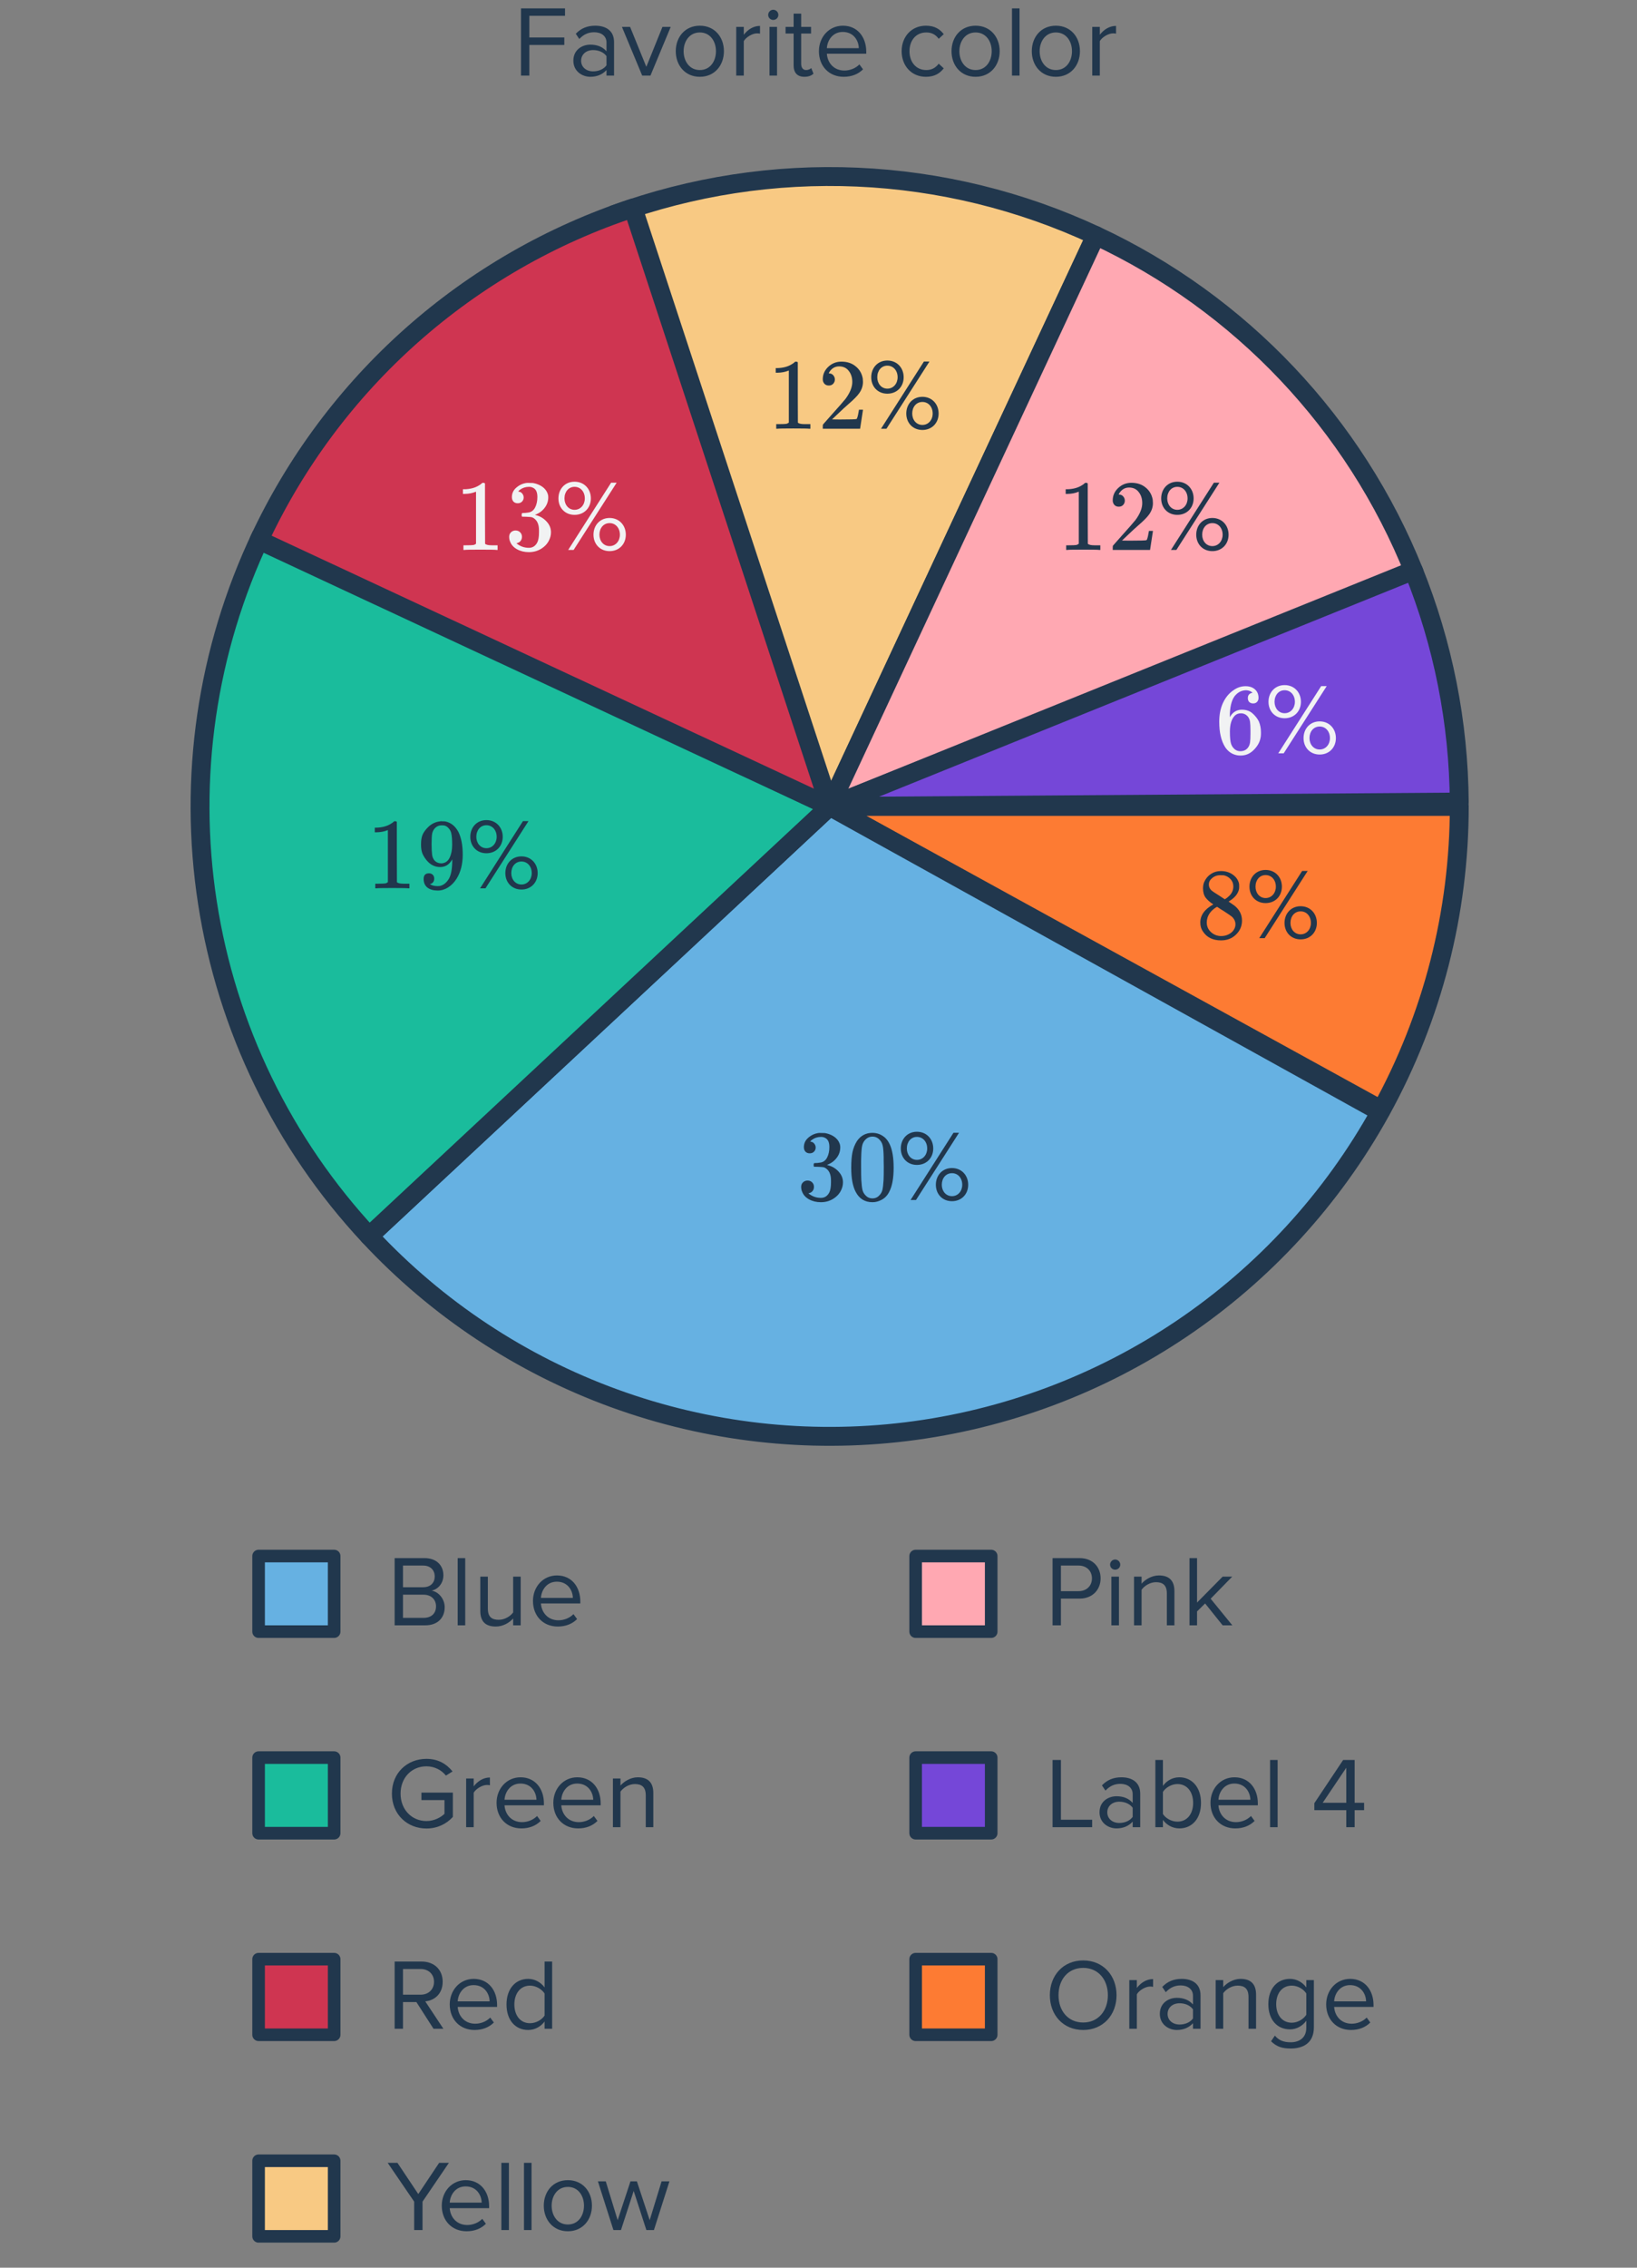 <svg width="260" height="360" viewBox="0 0 260 360" fill="none" xmlns="http://www.w3.org/2000/svg">
<rect x="0" y="0" width="260" height="360" fill="#808080" stroke="none"/>
<g clip-path="url(#clip0_5240_13)">
<path d="M84.076 12H82.748V1.328H89.74V2.512H84.076V5.952H89.628V7.136H84.076V12ZM97.529 12H96.329V11.12C95.689 11.824 94.809 12.192 93.769 12.192C92.457 12.192 91.065 11.312 91.065 9.632C91.065 7.904 92.457 7.088 93.769 7.088C94.825 7.088 95.705 7.424 96.329 8.144V6.752C96.329 5.712 95.497 5.12 94.377 5.12C93.449 5.12 92.697 5.456 92.009 6.192L91.449 5.36C92.281 4.496 93.273 4.08 94.537 4.08C96.169 4.08 97.529 4.816 97.529 6.688V12ZM94.201 11.328C95.049 11.328 95.865 11.008 96.329 10.368V8.912C95.865 8.272 95.049 7.952 94.201 7.952C93.081 7.952 92.297 8.656 92.297 9.648C92.297 10.624 93.081 11.328 94.201 11.328ZM103.31 12H101.998L98.782 4.272H100.078L102.654 10.608L105.214 4.272H106.526L103.31 12ZM111.154 12.192C108.802 12.192 107.33 10.368 107.33 8.128C107.33 5.888 108.802 4.08 111.154 4.08C113.506 4.08 114.978 5.888 114.978 8.128C114.978 10.368 113.506 12.192 111.154 12.192ZM111.154 11.12C112.802 11.12 113.714 9.712 113.714 8.128C113.714 6.56 112.802 5.152 111.154 5.152C109.506 5.152 108.578 6.56 108.578 8.128C108.578 9.712 109.506 11.12 111.154 11.12ZM118.134 12H116.934V4.272H118.134V5.52C118.758 4.704 119.654 4.112 120.71 4.112V5.344C120.566 5.312 120.422 5.296 120.23 5.296C119.494 5.296 118.486 5.904 118.134 6.528V12ZM122.808 3.168C122.376 3.168 122.008 2.816 122.008 2.368C122.008 1.92 122.376 1.552 122.808 1.552C123.256 1.552 123.624 1.92 123.624 2.368C123.624 2.816 123.256 3.168 122.808 3.168ZM123.416 12H122.216V4.272H123.416V12ZM127.761 12.192C126.625 12.192 126.049 11.536 126.049 10.384V5.328H124.769V4.272H126.049V2.16H127.249V4.272H128.817V5.328H127.249V10.128C127.249 10.704 127.505 11.12 128.033 11.12C128.369 11.12 128.689 10.976 128.849 10.8L129.201 11.696C128.897 11.984 128.465 12.192 127.761 12.192ZM134.001 12.192C131.713 12.192 130.065 10.544 130.065 8.128C130.065 5.888 131.664 4.08 133.873 4.08C136.209 4.08 137.585 5.904 137.585 8.224V8.528H131.329C131.424 9.984 132.449 11.2 134.113 11.2C134.993 11.2 135.889 10.848 136.497 10.224L137.073 11.008C136.305 11.776 135.265 12.192 134.001 12.192ZM136.401 7.648C136.385 6.496 135.617 5.072 133.857 5.072C132.209 5.072 131.393 6.464 131.329 7.648H136.401ZM147.061 12.192C144.757 12.192 143.205 10.432 143.205 8.128C143.205 5.84 144.757 4.08 147.061 4.08C148.469 4.08 149.301 4.656 149.893 5.424L149.093 6.16C148.581 5.456 147.925 5.152 147.125 5.152C145.477 5.152 144.453 6.416 144.453 8.128C144.453 9.84 145.477 11.12 147.125 11.12C147.925 11.12 148.581 10.8 149.093 10.112L149.893 10.848C149.301 11.616 148.469 12.192 147.061 12.192ZM154.951 12.192C152.599 12.192 151.127 10.368 151.127 8.128C151.127 5.888 152.599 4.08 154.951 4.08C157.303 4.08 158.775 5.888 158.775 8.128C158.775 10.368 157.303 12.192 154.951 12.192ZM154.951 11.12C156.599 11.12 157.511 9.712 157.511 8.128C157.511 6.56 156.599 5.152 154.951 5.152C153.303 5.152 152.375 6.56 152.375 8.128C152.375 9.712 153.303 11.12 154.951 11.12ZM161.931 12H160.731V1.328H161.931V12ZM167.701 12.192C165.349 12.192 163.877 10.368 163.877 8.128C163.877 5.888 165.349 4.08 167.701 4.08C170.053 4.08 171.525 5.888 171.525 8.128C171.525 10.368 170.053 12.192 167.701 12.192ZM167.701 11.12C169.349 11.12 170.261 9.712 170.261 8.128C170.261 6.56 169.349 5.152 167.701 5.152C166.053 5.152 165.125 6.56 165.125 8.128C165.125 9.712 166.053 11.12 167.701 11.12ZM174.681 12H173.481V4.272H174.681V5.52C175.305 4.704 176.201 4.112 177.257 4.112V5.344C177.113 5.312 176.969 5.296 176.777 5.296C176.041 5.296 175.033 5.904 174.681 6.528V12Z" fill="#21374D"/>
<path d="M67.733 290.277C64.693 290.277 62.245 288.053 62.245 284.741C62.245 281.429 64.693 279.221 67.733 279.221C69.621 279.221 70.933 280.053 71.877 281.221L70.821 281.877C70.149 281.013 69.013 280.405 67.733 280.405C65.397 280.405 63.621 282.197 63.621 284.741C63.621 287.269 65.397 289.093 67.733 289.093C69.013 289.093 70.069 288.469 70.597 287.941V285.765H66.933V284.581H71.925V288.437C70.933 289.541 69.477 290.277 67.733 290.277ZM75.235 290.069H74.035V282.341H75.235V283.589C75.859 282.773 76.755 282.181 77.811 282.181V283.413C77.667 283.381 77.523 283.365 77.331 283.365C76.595 283.365 75.587 283.973 75.235 284.597V290.069ZM82.805 290.261C80.516 290.261 78.868 288.613 78.868 286.197C78.868 283.957 80.469 282.149 82.677 282.149C85.013 282.149 86.388 283.973 86.388 286.293V286.597H80.132C80.228 288.053 81.252 289.269 82.916 289.269C83.796 289.269 84.692 288.917 85.3 288.293L85.876 289.077C85.109 289.845 84.069 290.261 82.805 290.261ZM85.204 285.717C85.189 284.565 84.421 283.141 82.66 283.141C81.013 283.141 80.197 284.533 80.132 285.717H85.204ZM91.82 290.261C89.532 290.261 87.884 288.613 87.884 286.197C87.884 283.957 89.484 282.149 91.692 282.149C94.028 282.149 95.404 283.973 95.404 286.293V286.597H89.148C89.244 288.053 90.268 289.269 91.932 289.269C92.812 289.269 93.708 288.917 94.316 288.293L94.892 289.077C94.124 289.845 93.084 290.261 91.82 290.261ZM94.22 285.717C94.204 284.565 93.436 283.141 91.676 283.141C90.028 283.141 89.212 284.533 89.148 285.717H94.22ZM103.764 290.069H102.564V285.013C102.564 283.653 101.876 283.221 100.836 283.221C99.892 283.221 98.996 283.797 98.548 284.421V290.069H97.348V282.341H98.548V283.461C99.092 282.821 100.148 282.149 101.3 282.149C102.916 282.149 103.764 282.965 103.764 284.645V290.069Z" fill="#21374D"/>
<rect x="41.072" y="279.023" width="12" height="12" fill="#1ABC9C" stroke="#21374D" stroke-width="2" stroke-linejoin="round"/>
<path d="M70.421 322.069H68.853L66.133 317.829H64.005V322.069H62.677V311.397H66.965C68.917 311.397 70.309 312.645 70.309 314.613C70.309 316.533 68.997 317.589 67.541 317.717L70.421 322.069ZM66.805 316.661C68.069 316.661 68.933 315.813 68.933 314.613C68.933 313.413 68.069 312.581 66.805 312.581H64.005V316.661H66.805ZM75.367 322.261C73.079 322.261 71.431 320.613 71.431 318.197C71.431 315.957 73.031 314.149 75.239 314.149C77.575 314.149 78.951 315.973 78.951 318.293V318.597H72.695C72.791 320.053 73.815 321.269 75.479 321.269C76.359 321.269 77.255 320.917 77.863 320.293L78.439 321.077C77.671 321.845 76.631 322.261 75.367 322.261ZM77.767 317.717C77.751 316.565 76.983 315.141 75.223 315.141C73.575 315.141 72.759 316.533 72.695 317.717H77.767ZM87.695 322.069H86.495V320.917C85.919 321.701 84.975 322.261 83.887 322.261C81.871 322.261 80.447 320.725 80.447 318.213C80.447 315.749 81.855 314.149 83.887 314.149C84.927 314.149 85.871 314.661 86.495 315.509V311.397H87.695V322.069ZM84.175 321.189C85.135 321.189 86.063 320.645 86.495 319.973V316.469C86.063 315.797 85.135 315.221 84.175 315.221C82.623 315.221 81.695 316.501 81.695 318.213C81.695 319.925 82.623 321.189 84.175 321.189Z" fill="#21374D"/>
<path d="M67.109 354.023H65.781V349.511L61.573 343.351H63.125L66.437 348.311L69.749 343.351H71.301L67.109 349.511V354.023ZM74.101 354.215C71.813 354.215 70.165 352.567 70.165 350.151C70.165 347.911 71.765 346.103 73.973 346.103C76.309 346.103 77.685 347.927 77.685 350.247V350.551H71.429C71.525 352.007 72.549 353.223 74.213 353.223C75.093 353.223 75.989 352.871 76.597 352.247L77.173 353.031C76.405 353.799 75.365 354.215 74.101 354.215ZM76.501 349.671C76.485 348.519 75.717 347.095 73.957 347.095C72.309 347.095 71.493 348.487 71.429 349.671H76.501ZM80.829 354.023H79.629V343.351H80.829V354.023ZM84.423 354.023H83.223V343.351H84.423V354.023ZM90.192 354.215C87.841 354.215 86.368 352.391 86.368 350.151C86.368 347.911 87.841 346.103 90.192 346.103C92.544 346.103 94.016 347.911 94.016 350.151C94.016 352.391 92.544 354.215 90.192 354.215ZM90.192 353.143C91.841 353.143 92.752 351.735 92.752 350.151C92.752 348.583 91.841 347.175 90.192 347.175C88.544 347.175 87.617 348.583 87.617 350.151C87.617 351.735 88.544 353.143 90.192 353.143ZM103.861 354.023H102.661L100.645 347.815L98.629 354.023H97.429L94.965 346.295H96.213L98.101 352.455L100.133 346.295H101.157L103.189 352.455L105.077 346.295H106.325L103.861 354.023Z" fill="#21374D"/>
<rect x="41.072" y="311.023" width="12" height="12" fill="#CF3551" stroke="#21374D" stroke-width="2" stroke-linejoin="round"/>
<rect x="41.072" y="343.023" width="12" height="12" fill="#F8C983" stroke="#21374D" stroke-width="2" stroke-linejoin="round"/>
<path d="M67.541 258.023H62.677V247.351H67.429C69.285 247.351 70.421 248.471 70.421 250.071C70.421 251.415 69.525 252.311 68.549 252.519C69.685 252.695 70.629 253.863 70.629 255.143C70.629 256.855 69.493 258.023 67.541 258.023ZM67.205 251.975C68.405 251.975 69.045 251.239 69.045 250.263C69.045 249.303 68.405 248.535 67.205 248.535H64.005V251.975H67.205ZM67.269 256.839C68.517 256.839 69.253 256.135 69.253 254.999C69.253 254.023 68.581 253.159 67.269 253.159H64.005V256.839H67.269ZM73.891 258.023H72.692V247.351H73.891V258.023ZM82.701 258.023H81.501V256.935C80.909 257.607 79.901 258.215 78.749 258.215C77.133 258.215 76.285 257.431 76.285 255.751V250.295H77.485V255.383C77.485 256.743 78.173 257.143 79.213 257.143C80.157 257.143 81.053 256.599 81.501 255.975V250.295H82.701V258.023ZM88.586 258.215C86.298 258.215 84.65 256.567 84.65 254.151C84.65 251.911 86.25 250.103 88.458 250.103C90.794 250.103 92.17 251.927 92.17 254.247V254.551H85.914C86.01 256.007 87.034 257.223 88.698 257.223C89.578 257.223 90.474 256.871 91.082 256.247L91.658 257.031C90.89 257.799 89.85 258.215 88.586 258.215ZM90.986 253.671C90.97 252.519 90.202 251.095 88.442 251.095C86.794 251.095 85.978 252.487 85.914 253.671H90.986Z" fill="#21374D"/>
<rect x="41.072" y="247.023" width="12" height="12" fill="#66B1E2" stroke="#21374D" stroke-width="2" stroke-linejoin="round"/>
<path d="M173.464 290.069H167.176V279.397H168.504V288.885H173.464V290.069ZM181.098 290.069H179.898V289.189C179.258 289.893 178.378 290.261 177.338 290.261C176.026 290.261 174.634 289.381 174.634 287.701C174.634 285.973 176.026 285.157 177.338 285.157C178.394 285.157 179.274 285.493 179.898 286.213V284.821C179.898 283.781 179.066 283.189 177.946 283.189C177.018 283.189 176.266 283.525 175.578 284.261L175.018 283.429C175.85 282.565 176.842 282.149 178.106 282.149C179.738 282.149 181.098 282.885 181.098 284.757V290.069ZM177.77 289.397C178.618 289.397 179.434 289.077 179.898 288.437V286.981C179.434 286.341 178.618 286.021 177.77 286.021C176.65 286.021 175.866 286.725 175.866 287.717C175.866 288.693 176.65 289.397 177.77 289.397ZM184.703 287.973C185.119 288.645 186.063 289.189 187.007 289.189C188.575 289.189 189.503 287.925 189.503 286.213C189.503 284.501 188.575 283.221 187.007 283.221C186.063 283.221 185.119 283.797 184.703 284.469V287.973ZM184.703 290.069H183.503V279.397H184.703V283.509C185.327 282.661 186.255 282.149 187.311 282.149C189.327 282.149 190.751 283.749 190.751 286.213C190.751 288.725 189.327 290.261 187.311 290.261C186.223 290.261 185.279 289.701 184.703 288.917V290.069ZM196.194 290.261C193.906 290.261 192.258 288.613 192.258 286.197C192.258 283.957 193.858 282.149 196.066 282.149C198.402 282.149 199.778 283.973 199.778 286.293V286.597H193.522C193.618 288.053 194.642 289.269 196.306 289.269C197.186 289.269 198.082 288.917 198.69 288.293L199.266 289.077C198.498 289.845 197.458 290.261 196.194 290.261ZM198.594 285.717C198.578 284.565 197.81 283.141 196.05 283.141C194.402 283.141 193.586 284.533 193.522 285.717H198.594ZM202.922 290.069H201.722V279.397H202.922V290.069ZM215.153 290.069H213.825V287.365H208.753V286.261L213.329 279.397H215.153V286.197H216.657V287.365H215.153V290.069ZM213.825 286.197V280.629L210.081 286.197H213.825Z" fill="#21374D"/>
<rect x="145.429" y="311.023" width="12" height="12" fill="#FD7B33" stroke="#21374D" stroke-width="2" stroke-linejoin="round"/>
<path d="M172.04 322.261C168.872 322.261 166.744 319.893 166.744 316.741C166.744 313.589 168.872 311.221 172.04 311.221C175.192 311.221 177.336 313.589 177.336 316.741C177.336 319.893 175.192 322.261 172.04 322.261ZM172.04 321.077C174.424 321.077 175.96 319.221 175.96 316.741C175.96 314.245 174.424 312.405 172.04 312.405C169.64 312.405 168.12 314.245 168.12 316.741C168.12 319.221 169.64 321.077 172.04 321.077ZM180.563 322.069H179.363V314.341H180.563V315.589C181.187 314.773 182.083 314.181 183.139 314.181V315.413C182.995 315.381 182.851 315.365 182.659 315.365C181.923 315.365 180.915 315.973 180.563 316.597V322.069ZM190.676 322.069H189.476V321.189C188.836 321.893 187.956 322.261 186.916 322.261C185.604 322.261 184.212 321.381 184.212 319.701C184.212 317.973 185.604 317.157 186.916 317.157C187.972 317.157 188.852 317.493 189.476 318.213V316.821C189.476 315.781 188.644 315.189 187.524 315.189C186.596 315.189 185.844 315.525 185.156 316.261L184.596 315.429C185.428 314.565 186.42 314.149 187.684 314.149C189.316 314.149 190.676 314.885 190.676 316.757V322.069ZM187.348 321.397C188.196 321.397 189.012 321.077 189.476 320.437V318.981C189.012 318.341 188.196 318.021 187.348 318.021C186.228 318.021 185.444 318.725 185.444 319.717C185.444 320.693 186.228 321.397 187.348 321.397ZM199.497 322.069H198.297V317.013C198.297 315.653 197.609 315.221 196.569 315.221C195.625 315.221 194.729 315.797 194.281 316.421V322.069H193.081V314.341H194.281V315.461C194.825 314.821 195.881 314.149 197.033 314.149C198.649 314.149 199.497 314.965 199.497 316.645V322.069ZM204.998 325.205C203.686 325.205 202.79 324.949 201.878 324.053L202.486 323.157C203.126 323.925 203.894 324.213 204.998 324.213C206.278 324.213 207.478 323.589 207.478 321.893V320.789C206.918 321.573 205.974 322.165 204.886 322.165C202.87 322.165 201.446 320.661 201.446 318.165C201.446 315.685 202.854 314.149 204.886 314.149C205.926 314.149 206.854 314.661 207.478 315.509V314.341H208.678V321.845C208.678 324.405 206.886 325.205 204.998 325.205ZM205.174 321.109C206.134 321.109 207.062 320.517 207.478 319.845V316.469C207.062 315.797 206.134 315.221 205.174 315.221C203.622 315.221 202.694 316.453 202.694 318.165C202.694 319.861 203.622 321.109 205.174 321.109ZM214.569 322.261C212.281 322.261 210.633 320.613 210.633 318.197C210.633 315.957 212.233 314.149 214.441 314.149C216.777 314.149 218.153 315.973 218.153 318.293V318.597H211.897C211.993 320.053 213.017 321.269 214.681 321.269C215.561 321.269 216.457 320.917 217.065 320.293L217.641 321.077C216.873 321.845 215.833 322.261 214.569 322.261ZM216.969 317.717C216.953 316.565 216.185 315.141 214.425 315.141C212.777 315.141 211.961 316.533 211.897 317.717H216.969Z" fill="#21374D"/>
<rect x="145.429" y="279.023" width="12" height="12" fill="#7547D8" stroke="#21374D" stroke-width="2" stroke-linejoin="round"/>
<path d="M168.504 258.023H167.176V247.351H171.464C173.608 247.351 174.808 248.823 174.808 250.567C174.808 252.311 173.576 253.783 171.464 253.783H168.504V258.023ZM171.304 252.599C172.568 252.599 173.432 251.767 173.432 250.567C173.432 249.367 172.568 248.535 171.304 248.535H168.504V252.599H171.304ZM177.111 249.191C176.679 249.191 176.311 248.839 176.311 248.391C176.311 247.943 176.679 247.575 177.111 247.575C177.559 247.575 177.927 247.943 177.927 248.391C177.927 248.839 177.559 249.191 177.111 249.191ZM177.719 258.023H176.519V250.295H177.719V258.023ZM186.529 258.023H185.329V252.967C185.329 251.607 184.641 251.175 183.601 251.175C182.657 251.175 181.761 251.751 181.313 252.375V258.023H180.113V250.295H181.313V251.415C181.857 250.775 182.913 250.103 184.065 250.103C185.681 250.103 186.529 250.919 186.529 252.599V258.023ZM195.725 258.023H194.189L191.405 254.551L190.125 255.815V258.023H188.925V247.351H190.125V254.407L194.189 250.295H195.709L192.285 253.799L195.725 258.023Z" fill="#21374D"/>
<rect x="145.429" y="247.023" width="12" height="12" fill="#FFA8B2" stroke="#21374D" stroke-width="2" stroke-linejoin="round"/>
<path d="M138.934 189.523C138.753 189.491 137.905 189.475 136.39 189.475C134.897 189.475 134.059 189.491 133.878 189.523H133.686V188.787H134.102C134.721 188.787 135.121 188.771 135.302 188.739C135.387 188.728 135.515 188.664 135.686 188.547V180.275C135.665 180.275 135.622 180.291 135.558 180.323C135.067 180.515 134.518 180.616 133.91 180.627H133.606V179.891H133.91C134.806 179.859 135.553 179.656 136.15 179.283C136.342 179.176 136.507 179.054 136.646 178.915C136.667 178.883 136.731 178.867 136.838 178.867C136.945 178.867 137.035 178.899 137.11 178.963V183.747L137.126 188.547C137.286 188.707 137.633 188.787 138.166 188.787H138.694H139.11V189.523H138.934ZM143.03 184.163C142.507 183.822 142.102 183.464 141.814 183.091C141.537 182.718 141.398 182.227 141.398 181.619C141.398 181.16 141.483 180.776 141.654 180.467C141.889 179.987 142.23 179.603 142.678 179.315C143.137 179.016 143.659 178.867 144.246 178.867C144.971 178.867 145.601 179.059 146.134 179.443C146.667 179.816 146.998 180.302 147.126 180.899C147.137 180.963 147.142 181.091 147.142 181.283C147.142 181.518 147.131 181.678 147.11 181.763C146.95 182.467 146.465 183.075 145.654 183.587L145.462 183.715C146.059 184.12 146.369 184.334 146.39 184.355C147.19 184.995 147.59 185.79 147.59 186.739C147.59 187.603 147.27 188.344 146.63 188.963C146.001 189.571 145.211 189.875 144.262 189.875C142.95 189.875 141.985 189.395 141.366 188.435C141.099 188.051 140.966 187.587 140.966 187.043C140.966 185.88 141.654 184.92 143.03 184.163ZM146.214 181.315C146.214 180.856 146.065 180.467 145.766 180.147C145.467 179.827 145.105 179.624 144.678 179.539C144.603 179.528 144.427 179.523 144.15 179.523C143.585 179.523 143.11 179.715 142.726 180.099C142.459 180.344 142.326 180.638 142.326 180.979C142.326 181.438 142.518 181.8 142.902 182.067C142.955 182.12 143.297 182.344 143.926 182.739L144.854 183.347C144.865 183.336 144.934 183.294 145.062 183.219C145.19 183.134 145.286 183.059 145.35 182.995C145.926 182.536 146.214 181.976 146.214 181.315ZM141.99 187.011C141.99 187.64 142.219 188.163 142.678 188.579C143.137 188.984 143.67 189.187 144.278 189.187C144.715 189.187 145.11 189.096 145.462 188.915C145.825 188.734 146.097 188.499 146.278 188.211C146.459 187.934 146.55 187.64 146.55 187.331C146.55 186.872 146.363 186.467 145.99 186.115C145.905 186.03 145.462 185.726 144.662 185.203C144.513 185.107 144.347 185.006 144.166 184.899C143.995 184.782 143.862 184.691 143.766 184.627L143.638 184.547L143.446 184.643C142.774 185.08 142.331 185.614 142.118 186.243C142.033 186.52 141.99 186.776 141.99 187.011ZM151.334 183.955C149.814 183.955 148.774 182.835 148.774 181.347C148.774 179.843 149.814 178.691 151.334 178.691C152.87 178.691 153.926 179.843 153.926 181.347C153.926 182.835 152.87 183.955 151.334 183.955ZM151.19 189.523H150.326L157.142 178.851H158.022L151.19 189.523ZM156.902 189.715C155.382 189.715 154.342 188.595 154.342 187.107C154.342 185.603 155.382 184.451 156.902 184.451C158.422 184.451 159.478 185.603 159.478 187.107C159.478 188.595 158.422 189.715 156.902 189.715ZM151.334 183.155C152.294 183.155 152.966 182.355 152.966 181.347C152.966 180.291 152.294 179.507 151.334 179.507C150.39 179.507 149.734 180.291 149.734 181.347C149.734 182.355 150.39 183.155 151.334 183.155ZM156.902 188.915C157.862 188.915 158.534 188.115 158.534 187.107C158.534 186.051 157.862 185.267 156.902 185.267C155.942 185.267 155.286 186.051 155.286 187.107C155.286 188.115 155.942 188.915 156.902 188.915Z" fill="#F1F2F3"/>
<path d="M174.034 37.392C162.132 31.843 149.253 28.691 136.134 28.118C123.014 27.546 109.91 29.562 97.57 34.054L131.772 128.023L174.034 37.392Z" fill="#F8C983" stroke="#21374D" stroke-width="3" stroke-linejoin="round"/>
<path d="M174.034 37.392C197.085 48.142 215.175 67.271 224.62 90.886L131.772 128.023L174.034 37.392Z" fill="#FFA8B2" stroke="#21374D" stroke-width="3" stroke-linejoin="round"/>
<path d="M224.49 90.562C229.212 102.248 231.681 114.722 231.769 127.325L131.772 128.023L224.49 90.562Z" fill="#7547D8" stroke="#21374D" stroke-width="3" stroke-linejoin="round"/>
<path d="M231.772 128.023C231.772 144.867 227.517 161.438 219.403 176.199L131.772 128.023H231.772Z" fill="#FD7B33" stroke="#21374D" stroke-width="3" stroke-linejoin="round"/>
<path d="M219.234 176.504C211.583 190.307 200.774 202.102 187.691 210.927C174.608 219.752 159.622 225.355 143.959 227.278C128.295 229.201 112.399 227.39 97.57 221.992C82.74 216.595 69.399 207.765 58.636 196.223L131.772 128.023L219.234 176.504Z" fill="#66B1E2" stroke="#21374D" stroke-width="3" stroke-linejoin="round"/>
<path d="M58.636 196.223C44.965 181.562 36.016 163.131 32.949 143.322C29.882 123.512 32.84 103.238 41.438 85.129L131.772 128.023L58.636 196.223Z" fill="#1ABC9C" stroke="#21374D" stroke-width="3" stroke-linejoin="round"/>
<path d="M41.141 85.761C46.914 73.38 55.163 62.313 65.379 53.243C75.595 44.173 87.561 37.293 100.538 33.026L131.772 128.023L41.141 85.761Z" fill="#CF3551" stroke="#21374D" stroke-width="3" stroke-linejoin="round"/>
<path d="M128.534 68.067C128.353 68.034 127.505 68.019 125.99 68.019C124.497 68.019 123.66 68.034 123.478 68.067H123.286V67.331H123.702C124.321 67.331 124.721 67.314 124.902 67.282C124.988 67.272 125.116 67.208 125.286 67.091V58.819C125.265 58.819 125.222 58.834 125.158 58.867C124.668 59.059 124.118 59.16 123.51 59.17H123.206V58.434H123.51C124.406 58.403 125.153 58.2 125.75 57.827C125.942 57.72 126.108 57.597 126.246 57.459C126.268 57.426 126.332 57.41 126.438 57.41C126.545 57.41 126.636 57.443 126.71 57.507V62.291L126.726 67.091C126.886 67.251 127.233 67.331 127.766 67.331H128.294H128.71V68.067H128.534ZM131.638 61.203C131.34 61.203 131.105 61.106 130.934 60.914C130.764 60.722 130.678 60.488 130.678 60.211C130.678 59.443 130.966 58.786 131.542 58.242C132.129 57.688 132.828 57.41 133.638 57.41C134.556 57.41 135.313 57.661 135.91 58.163C136.518 58.653 136.892 59.298 137.03 60.099C137.052 60.291 137.062 60.467 137.062 60.627C137.062 61.245 136.876 61.827 136.502 62.37C136.204 62.819 135.601 63.432 134.694 64.21C134.31 64.541 133.777 65.032 133.094 65.683L132.15 66.579L133.366 66.594C135.041 66.594 135.932 66.568 136.038 66.514C136.081 66.504 136.134 66.392 136.198 66.178C136.241 66.061 136.316 65.698 136.422 65.091V65.043H137.062V65.091L136.614 68.019V68.067H130.678V67.763C130.678 67.549 130.689 67.427 130.71 67.394C130.721 67.384 131.169 66.877 132.054 65.874C133.217 64.584 133.964 63.73 134.294 63.315C135.009 62.344 135.366 61.453 135.366 60.642C135.366 59.938 135.18 59.352 134.806 58.883C134.444 58.403 133.932 58.163 133.27 58.163C132.652 58.163 132.15 58.44 131.766 58.995C131.745 59.037 131.713 59.096 131.67 59.17C131.638 59.224 131.622 59.256 131.622 59.267C131.622 59.277 131.649 59.282 131.702 59.282C131.969 59.282 132.182 59.379 132.342 59.571C132.513 59.763 132.598 59.986 132.598 60.242C132.598 60.509 132.508 60.739 132.326 60.931C132.156 61.112 131.926 61.203 131.638 61.203ZM140.934 62.498C139.414 62.498 138.374 61.379 138.374 59.891C138.374 58.386 139.414 57.234 140.934 57.234C142.47 57.234 143.526 58.386 143.526 59.891C143.526 61.379 142.47 62.498 140.934 62.498ZM140.79 68.067H139.926L146.742 57.395H147.622L140.79 68.067ZM146.502 68.258C144.982 68.258 143.942 67.138 143.942 65.65C143.942 64.147 144.982 62.995 146.502 62.995C148.022 62.995 149.078 64.147 149.078 65.65C149.078 67.138 148.022 68.258 146.502 68.258ZM140.934 61.699C141.894 61.699 142.566 60.898 142.566 59.891C142.566 58.834 141.894 58.05 140.934 58.05C139.99 58.05 139.334 58.834 139.334 59.891C139.334 60.898 139.99 61.699 140.934 61.699ZM146.502 67.459C147.462 67.459 148.134 66.659 148.134 65.65C148.134 64.594 147.462 63.81 146.502 63.81C145.542 63.81 144.886 64.594 144.886 65.65C144.886 66.659 145.542 67.459 146.502 67.459Z" fill="#21374D"/>
<path d="M174.587 87.302C174.406 87.27 173.558 87.254 172.043 87.254C170.55 87.254 169.713 87.27 169.531 87.302H169.339V86.566H169.755C170.374 86.566 170.774 86.55 170.955 86.518C171.041 86.507 171.169 86.443 171.339 86.326V78.054C171.318 78.054 171.275 78.07 171.211 78.102C170.721 78.294 170.171 78.395 169.563 78.406H169.259V77.67H169.563C170.459 77.638 171.206 77.435 171.803 77.062C171.995 76.955 172.161 76.832 172.299 76.694C172.321 76.662 172.385 76.646 172.491 76.646C172.598 76.646 172.689 76.678 172.763 76.742V81.526L172.779 86.326C172.939 86.486 173.286 86.566 173.819 86.566H174.347H174.763V87.302H174.587ZM177.691 80.438C177.393 80.438 177.158 80.342 176.987 80.15C176.817 79.958 176.731 79.723 176.731 79.446C176.731 78.678 177.019 78.022 177.595 77.478C178.182 76.923 178.881 76.646 179.691 76.646C180.609 76.646 181.366 76.896 181.963 77.398C182.571 77.888 182.945 78.534 183.083 79.334C183.105 79.526 183.115 79.702 183.115 79.862C183.115 80.48 182.929 81.062 182.555 81.606C182.257 82.054 181.654 82.667 180.747 83.446C180.363 83.776 179.83 84.267 179.147 84.918L178.203 85.814L179.419 85.83C181.094 85.83 181.985 85.803 182.091 85.75C182.134 85.739 182.187 85.627 182.251 85.414C182.294 85.296 182.369 84.934 182.475 84.326V84.278H183.115V84.326L182.667 87.254V87.302H176.731V86.998C176.731 86.784 176.742 86.662 176.763 86.63C176.774 86.619 177.222 86.112 178.107 85.11C179.27 83.819 180.017 82.966 180.347 82.55C181.062 81.579 181.419 80.688 181.419 79.878C181.419 79.174 181.233 78.587 180.859 78.118C180.497 77.638 179.985 77.398 179.323 77.398C178.705 77.398 178.203 77.675 177.819 78.23C177.798 78.272 177.766 78.331 177.723 78.406C177.691 78.459 177.675 78.491 177.675 78.502C177.675 78.512 177.702 78.518 177.755 78.518C178.022 78.518 178.235 78.614 178.395 78.806C178.566 78.998 178.651 79.222 178.651 79.478C178.651 79.744 178.561 79.974 178.379 80.166C178.209 80.347 177.979 80.438 177.691 80.438ZM186.987 81.734C185.467 81.734 184.427 80.614 184.427 79.126C184.427 77.622 185.467 76.47 186.987 76.47C188.523 76.47 189.579 77.622 189.579 79.126C189.579 80.614 188.523 81.734 186.987 81.734ZM186.843 87.302H185.979L192.795 76.63H193.675L186.843 87.302ZM192.555 87.494C191.035 87.494 189.995 86.374 189.995 84.886C189.995 83.382 191.035 82.23 192.555 82.23C194.075 82.23 195.131 83.382 195.131 84.886C195.131 86.374 194.075 87.494 192.555 87.494ZM186.987 80.934C187.947 80.934 188.619 80.134 188.619 79.126C188.619 78.07 187.947 77.286 186.987 77.286C186.043 77.286 185.387 78.07 185.387 79.126C185.387 80.134 186.043 80.934 186.987 80.934ZM192.555 86.694C193.515 86.694 194.187 85.894 194.187 84.886C194.187 83.83 193.515 83.046 192.555 83.046C191.595 83.046 190.939 83.83 190.939 84.886C190.939 85.894 191.595 86.694 192.555 86.694Z" fill="#21374D"/>
<path d="M198.943 109.976C198.709 109.742 198.378 109.608 197.951 109.576C197.205 109.576 196.581 109.896 196.079 110.536C195.578 111.23 195.327 112.307 195.327 113.768L195.343 113.832L195.471 113.624C195.909 112.984 196.501 112.664 197.247 112.664C197.738 112.664 198.17 112.766 198.543 112.968C198.799 113.118 199.055 113.336 199.311 113.624C199.567 113.902 199.775 114.2 199.935 114.52C200.159 115.043 200.271 115.614 200.271 116.232V116.52C200.271 116.766 200.245 116.995 200.191 117.208C200.063 117.838 199.733 118.43 199.199 118.984C198.741 119.464 198.229 119.763 197.663 119.88C197.493 119.923 197.279 119.944 197.023 119.944C196.821 119.944 196.639 119.928 196.479 119.896C195.69 119.747 195.061 119.32 194.591 118.616C193.962 117.624 193.647 116.28 193.647 114.584C193.647 113.432 193.85 112.424 194.255 111.56C194.661 110.696 195.226 110.024 195.951 109.544C196.527 109.139 197.151 108.936 197.823 108.936C198.442 108.936 198.938 109.102 199.311 109.432C199.695 109.763 199.887 110.216 199.887 110.792C199.887 111.059 199.807 111.272 199.647 111.432C199.498 111.592 199.295 111.672 199.039 111.672C198.783 111.672 198.575 111.598 198.415 111.448C198.266 111.299 198.191 111.091 198.191 110.824C198.191 110.344 198.442 110.062 198.943 109.976ZM198.239 113.816C197.941 113.432 197.557 113.24 197.087 113.24C196.693 113.24 196.373 113.363 196.127 113.608C195.605 114.131 195.343 114.974 195.343 116.136C195.343 117.086 195.407 117.742 195.535 118.104C195.642 118.424 195.823 118.696 196.079 118.92C196.335 119.144 196.639 119.256 196.991 119.256C197.535 119.256 197.951 119.054 198.239 118.648C198.399 118.424 198.501 118.158 198.543 117.848C198.586 117.539 198.607 117.091 198.607 116.504V116.248V115.992C198.607 115.384 198.586 114.926 198.543 114.616C198.501 114.307 198.399 114.04 198.239 113.816ZM204.031 114.024C202.511 114.024 201.471 112.904 201.471 111.416C201.471 109.912 202.511 108.76 204.031 108.76C205.567 108.76 206.623 109.912 206.623 111.416C206.623 112.904 205.567 114.024 204.031 114.024ZM203.887 119.592H203.023L209.839 108.92H210.719L203.887 119.592ZM209.599 119.784C208.079 119.784 207.039 118.664 207.039 117.176C207.039 115.672 208.079 114.52 209.599 114.52C211.119 114.52 212.175 115.672 212.175 117.176C212.175 118.664 211.119 119.784 209.599 119.784ZM204.031 113.224C204.991 113.224 205.663 112.424 205.663 111.416C205.663 110.36 204.991 109.576 204.031 109.576C203.087 109.576 202.431 110.36 202.431 111.416C202.431 112.424 203.087 113.224 204.031 113.224ZM209.599 118.984C210.559 118.984 211.231 118.184 211.231 117.176C211.231 116.12 210.559 115.336 209.599 115.336C208.639 115.336 207.983 116.12 207.983 117.176C207.983 118.184 208.639 118.984 209.599 118.984Z" fill="#F1F2F3"/>
<path d="M192.704 143.576C192.181 143.234 191.776 142.877 191.488 142.504C191.211 142.13 191.072 141.64 191.072 141.032C191.072 140.573 191.157 140.189 191.328 139.88C191.563 139.4 191.904 139.016 192.352 138.728C192.811 138.429 193.333 138.28 193.92 138.28C194.645 138.28 195.275 138.472 195.808 138.856C196.341 139.229 196.672 139.714 196.8 140.312C196.811 140.376 196.816 140.504 196.816 140.696C196.816 140.93 196.805 141.09 196.784 141.176C196.624 141.88 196.139 142.488 195.328 143L195.136 143.128C195.733 143.533 196.043 143.746 196.064 143.768C196.864 144.408 197.264 145.202 197.264 146.152C197.264 147.016 196.944 147.757 196.304 148.376C195.675 148.984 194.885 149.288 193.936 149.288C192.624 149.288 191.659 148.808 191.04 147.848C190.773 147.464 190.64 147 190.64 146.456C190.64 145.293 191.328 144.333 192.704 143.576ZM195.888 140.728C195.888 140.269 195.739 139.88 195.44 139.56C195.141 139.24 194.779 139.037 194.352 138.952C194.277 138.941 194.101 138.936 193.824 138.936C193.259 138.936 192.784 139.128 192.4 139.512C192.133 139.757 192 140.05 192 140.392C192 140.85 192.192 141.213 192.576 141.48C192.629 141.533 192.971 141.757 193.6 142.152L194.528 142.76C194.539 142.749 194.608 142.706 194.736 142.632C194.864 142.546 194.96 142.472 195.024 142.408C195.6 141.949 195.888 141.389 195.888 140.728ZM191.664 146.424C191.664 147.053 191.893 147.576 192.352 147.992C192.811 148.397 193.344 148.6 193.952 148.6C194.389 148.6 194.784 148.509 195.136 148.328C195.499 148.146 195.771 147.912 195.952 147.624C196.133 147.346 196.224 147.053 196.224 146.744C196.224 146.285 196.037 145.88 195.664 145.528C195.579 145.442 195.136 145.138 194.336 144.616C194.187 144.52 194.021 144.418 193.84 144.312C193.669 144.194 193.536 144.104 193.44 144.04L193.312 143.96L193.12 144.056C192.448 144.493 192.005 145.026 191.792 145.656C191.707 145.933 191.664 146.189 191.664 146.424ZM201.008 143.368C199.488 143.368 198.448 142.248 198.448 140.76C198.448 139.256 199.488 138.104 201.008 138.104C202.544 138.104 203.6 139.256 203.6 140.76C203.6 142.248 202.544 143.368 201.008 143.368ZM200.864 148.936H200L206.816 138.264H207.696L200.864 148.936ZM206.576 149.128C205.056 149.128 204.016 148.008 204.016 146.52C204.016 145.016 205.056 143.864 206.576 143.864C208.096 143.864 209.152 145.016 209.152 146.52C209.152 148.008 208.096 149.128 206.576 149.128ZM201.008 142.568C201.968 142.568 202.64 141.768 202.64 140.76C202.64 139.704 201.968 138.92 201.008 138.92C200.064 138.92 199.408 139.704 199.408 140.76C199.408 141.768 200.064 142.568 201.008 142.568ZM206.576 148.328C207.536 148.328 208.208 147.528 208.208 146.52C208.208 145.464 207.536 144.68 206.576 144.68C205.616 144.68 204.96 145.464 204.96 146.52C204.96 147.528 205.616 148.328 206.576 148.328Z" fill="#21374D"/>
<path d="M128.607 183.092C128.319 183.092 128.09 183.001 127.919 182.82C127.759 182.639 127.679 182.404 127.679 182.116C127.679 181.508 127.919 181.001 128.399 180.596C128.879 180.18 129.434 179.935 130.063 179.86H130.303C130.676 179.86 130.911 179.865 131.007 179.876C131.359 179.929 131.716 180.041 132.079 180.212C132.783 180.564 133.226 181.065 133.407 181.716C133.439 181.823 133.455 181.967 133.455 182.148C133.455 182.777 133.258 183.343 132.863 183.844C132.479 184.335 131.994 184.687 131.407 184.9C131.354 184.921 131.354 184.937 131.407 184.948C131.428 184.959 131.482 184.975 131.567 184.996C132.218 185.177 132.767 185.519 133.215 186.02C133.663 186.511 133.887 187.071 133.887 187.7C133.887 188.137 133.786 188.559 133.583 188.964C133.327 189.508 132.906 189.961 132.319 190.324C131.743 190.676 131.098 190.852 130.383 190.852C129.679 190.852 129.055 190.703 128.511 190.404C127.967 190.105 127.599 189.705 127.407 189.204C127.3 188.98 127.247 188.719 127.247 188.42C127.247 188.121 127.343 187.881 127.535 187.7C127.738 187.508 127.978 187.412 128.255 187.412C128.554 187.412 128.799 187.508 128.991 187.7C129.183 187.892 129.279 188.132 129.279 188.42C129.279 188.665 129.21 188.879 129.071 189.06C128.932 189.241 128.746 189.359 128.511 189.412L128.399 189.444C128.975 189.924 129.636 190.164 130.383 190.164C130.97 190.164 131.412 189.881 131.711 189.316C131.892 188.964 131.983 188.425 131.983 187.7V187.38C131.983 186.367 131.642 185.689 130.959 185.348C130.799 185.284 130.474 185.247 129.983 185.236L129.311 185.22L129.263 185.188C129.242 185.156 129.231 185.071 129.231 184.932C129.231 184.804 129.247 184.724 129.279 184.692C129.311 184.66 129.338 184.644 129.359 184.644C129.658 184.644 129.967 184.617 130.287 184.564C130.756 184.5 131.114 184.239 131.359 183.78C131.604 183.311 131.727 182.751 131.727 182.1C131.727 181.407 131.54 180.943 131.167 180.708C130.943 180.559 130.692 180.484 130.415 180.484C129.882 180.484 129.412 180.628 129.007 180.916C128.964 180.937 128.916 180.975 128.863 181.028C128.81 181.071 128.767 181.113 128.735 181.156L128.687 181.22C128.719 181.231 128.756 181.241 128.799 181.252C129.012 181.273 129.188 181.375 129.327 181.556C129.476 181.737 129.551 181.945 129.551 182.18C129.551 182.436 129.46 182.655 129.279 182.836C129.108 183.007 128.884 183.092 128.607 183.092ZM136.111 181.14C136.708 180.276 137.524 179.844 138.559 179.844C139.338 179.844 140.02 180.111 140.607 180.644C140.895 180.921 141.14 181.284 141.343 181.732C141.738 182.617 141.935 183.833 141.935 185.38C141.935 187.033 141.706 188.297 141.247 189.172C140.948 189.791 140.511 190.239 139.935 190.516C139.487 190.74 139.034 190.852 138.575 190.852C137.348 190.852 136.452 190.292 135.887 189.172C135.428 188.297 135.199 187.033 135.199 185.38C135.199 184.388 135.263 183.572 135.391 182.932C135.53 182.281 135.77 181.684 136.111 181.14ZM139.711 180.948C139.402 180.607 139.023 180.436 138.575 180.436C138.127 180.436 137.743 180.607 137.423 180.948C137.188 181.193 137.028 181.492 136.943 181.844C136.858 182.196 136.804 182.804 136.783 183.668C136.783 183.732 136.778 183.94 136.767 184.292C136.767 184.644 136.767 184.937 136.767 185.172C136.767 186.196 136.778 186.911 136.799 187.316C136.842 188.063 136.906 188.601 136.991 188.932C137.076 189.252 137.236 189.529 137.471 189.764C137.759 190.084 138.127 190.244 138.575 190.244C139.012 190.244 139.375 190.084 139.663 189.764C139.898 189.529 140.058 189.252 140.143 188.932C140.228 188.601 140.292 188.063 140.335 187.316C140.356 186.911 140.367 186.196 140.367 185.172C140.367 184.937 140.362 184.644 140.351 184.292C140.351 183.94 140.351 183.732 140.351 183.668C140.33 182.804 140.276 182.196 140.191 181.844C140.106 181.492 139.946 181.193 139.711 180.948ZM145.631 184.932C144.111 184.932 143.071 183.812 143.071 182.324C143.071 180.82 144.111 179.668 145.631 179.668C147.167 179.668 148.223 180.82 148.223 182.324C148.223 183.812 147.167 184.932 145.631 184.932ZM145.487 190.5H144.623L151.439 179.828H152.319L145.487 190.5ZM151.199 190.692C149.679 190.692 148.639 189.572 148.639 188.084C148.639 186.58 149.679 185.428 151.199 185.428C152.719 185.428 153.775 186.58 153.775 188.084C153.775 189.572 152.719 190.692 151.199 190.692ZM145.631 184.132C146.591 184.132 147.263 183.332 147.263 182.324C147.263 181.268 146.591 180.484 145.631 180.484C144.687 180.484 144.031 181.268 144.031 182.324C144.031 183.332 144.687 184.132 145.631 184.132ZM151.199 189.892C152.159 189.892 152.831 189.092 152.831 188.084C152.831 187.028 152.159 186.244 151.199 186.244C150.239 186.244 149.583 187.028 149.583 188.084C149.583 189.092 150.239 189.892 151.199 189.892Z" fill="#21374D"/>
<path d="M64.853 141.023C64.672 140.991 63.824 140.975 62.309 140.975C60.816 140.975 59.979 140.991 59.797 141.023H59.605V140.287H60.022C60.64 140.287 61.04 140.271 61.221 140.239C61.307 140.228 61.435 140.164 61.605 140.047V131.775C61.584 131.775 61.541 131.791 61.477 131.823C60.987 132.015 60.438 132.116 59.83 132.127H59.526V131.391H59.83C60.725 131.359 61.472 131.156 62.069 130.783C62.261 130.676 62.427 130.554 62.566 130.415C62.587 130.383 62.651 130.367 62.758 130.367C62.864 130.367 62.955 130.399 63.029 130.463V135.247L63.045 140.047C63.206 140.207 63.552 140.287 64.085 140.287H64.614H65.029V141.023H64.853ZM68.966 139.487C68.966 139.711 68.907 139.898 68.79 140.047C68.683 140.196 68.539 140.287 68.358 140.319L68.293 140.335C68.293 140.346 68.331 140.378 68.406 140.431C68.48 140.474 68.539 140.5 68.582 140.511C68.827 140.618 69.131 140.671 69.493 140.671C69.696 140.671 69.835 140.66 69.909 140.639C70.421 140.511 70.853 140.18 71.206 139.647C71.621 139.05 71.829 138.015 71.829 136.543V136.431L71.749 136.559C71.312 137.284 70.699 137.647 69.909 137.647C69.056 137.647 68.331 137.279 67.734 136.543C67.424 136.159 67.2 135.786 67.061 135.423C66.933 135.06 66.87 134.602 66.87 134.047C66.87 133.428 66.95 132.922 67.109 132.527C67.28 132.132 67.568 131.732 67.974 131.327C68.528 130.772 69.189 130.458 69.957 130.383L70.005 130.367C70.037 130.367 70.064 130.367 70.085 130.367C70.107 130.367 70.139 130.372 70.181 130.383C70.235 130.383 70.278 130.383 70.309 130.383C70.534 130.383 70.688 130.394 70.773 130.415C71.638 130.607 72.315 131.156 72.805 132.063C73.264 132.991 73.493 134.196 73.493 135.679C73.493 137.172 73.174 138.436 72.534 139.471C72.16 140.068 71.707 140.538 71.174 140.879C70.651 141.21 70.102 141.375 69.525 141.375C68.853 141.375 68.309 141.22 67.894 140.911C67.488 140.591 67.285 140.132 67.285 139.535C67.285 138.938 67.568 138.639 68.133 138.639C68.379 138.639 68.576 138.714 68.725 138.863C68.885 139.012 68.966 139.22 68.966 139.487ZM70.582 131.055C70.475 131.034 70.326 131.023 70.133 131.023C69.728 131.023 69.382 131.167 69.094 131.455C68.87 131.69 68.72 131.972 68.645 132.303C68.582 132.623 68.549 133.178 68.549 133.967C68.549 134.692 68.576 135.268 68.629 135.695C68.683 136.1 68.838 136.431 69.094 136.687C69.36 136.932 69.696 137.055 70.102 137.055H70.165C70.742 137.002 71.157 136.703 71.413 136.159C71.68 135.604 71.814 134.932 71.814 134.143C71.814 133.311 71.771 132.714 71.686 132.351C71.632 132.042 71.499 131.764 71.285 131.519C71.083 131.274 70.848 131.119 70.582 131.055ZM77.254 135.455C75.734 135.455 74.694 134.335 74.694 132.847C74.694 131.343 75.734 130.191 77.254 130.191C78.79 130.191 79.846 131.343 79.846 132.847C79.846 134.335 78.79 135.455 77.254 135.455ZM77.109 141.023H76.246L83.061 130.351H83.942L77.109 141.023ZM82.822 141.215C81.302 141.215 80.261 140.095 80.261 138.607C80.261 137.103 81.302 135.951 82.822 135.951C84.341 135.951 85.397 137.103 85.397 138.607C85.397 140.095 84.341 141.215 82.822 141.215ZM77.254 134.655C78.213 134.655 78.885 133.855 78.885 132.847C78.885 131.791 78.213 131.007 77.254 131.007C76.309 131.007 75.653 131.791 75.653 132.847C75.653 133.855 76.309 134.655 77.254 134.655ZM82.822 140.415C83.781 140.415 84.454 139.615 84.454 138.607C84.454 137.551 83.781 136.767 82.822 136.767C81.862 136.767 81.206 137.551 81.206 138.607C81.206 139.615 81.862 140.415 82.822 140.415Z" fill="#21374D"/>
<path d="M78.853 87.302C78.672 87.27 77.824 87.254 76.309 87.254C74.816 87.254 73.979 87.27 73.797 87.302H73.606V86.566H74.022C74.64 86.566 75.04 86.55 75.222 86.518C75.307 86.507 75.435 86.443 75.606 86.326V78.054C75.584 78.054 75.541 78.07 75.478 78.102C74.987 78.294 74.438 78.395 73.829 78.406H73.525V77.67H73.829C74.725 77.638 75.472 77.435 76.07 77.062C76.261 76.955 76.427 76.832 76.566 76.694C76.587 76.662 76.651 76.646 76.757 76.646C76.864 76.646 76.955 76.678 77.029 76.742V81.526L77.046 86.326C77.206 86.486 77.552 86.566 78.085 86.566H78.614H79.029V87.302H78.853ZM82.23 79.894C81.942 79.894 81.712 79.803 81.541 79.622C81.382 79.44 81.302 79.206 81.302 78.918C81.302 78.31 81.541 77.803 82.022 77.398C82.501 76.982 83.056 76.736 83.686 76.662H83.925C84.299 76.662 84.534 76.667 84.629 76.678C84.981 76.731 85.339 76.843 85.701 77.014C86.406 77.366 86.848 77.867 87.029 78.518C87.061 78.624 87.078 78.768 87.078 78.95C87.078 79.579 86.88 80.144 86.486 80.646C86.102 81.136 85.616 81.488 85.029 81.702C84.976 81.723 84.976 81.739 85.029 81.75C85.051 81.76 85.104 81.776 85.189 81.798C85.84 81.979 86.389 82.32 86.838 82.822C87.285 83.312 87.51 83.872 87.51 84.502C87.51 84.939 87.408 85.36 87.206 85.766C86.95 86.31 86.528 86.763 85.942 87.126C85.365 87.478 84.72 87.654 84.005 87.654C83.302 87.654 82.677 87.504 82.133 87.206C81.59 86.907 81.222 86.507 81.029 86.006C80.923 85.782 80.87 85.52 80.87 85.222C80.87 84.923 80.966 84.683 81.157 84.502C81.36 84.31 81.6 84.214 81.877 84.214C82.176 84.214 82.421 84.31 82.614 84.502C82.805 84.694 82.901 84.934 82.901 85.222C82.901 85.467 82.832 85.68 82.694 85.862C82.555 86.043 82.368 86.16 82.133 86.214L82.022 86.246C82.597 86.726 83.259 86.966 84.005 86.966C84.592 86.966 85.035 86.683 85.334 86.118C85.515 85.766 85.606 85.227 85.606 84.502V84.182C85.606 83.168 85.264 82.491 84.582 82.15C84.421 82.086 84.096 82.048 83.606 82.038L82.933 82.022L82.885 81.99C82.864 81.958 82.853 81.872 82.853 81.734C82.853 81.606 82.87 81.526 82.901 81.494C82.933 81.462 82.96 81.446 82.981 81.446C83.28 81.446 83.59 81.419 83.909 81.366C84.379 81.302 84.736 81.04 84.981 80.582C85.227 80.112 85.35 79.552 85.35 78.902C85.35 78.208 85.163 77.744 84.79 77.51C84.566 77.36 84.315 77.286 84.037 77.286C83.504 77.286 83.035 77.43 82.629 77.718C82.587 77.739 82.539 77.776 82.486 77.83C82.432 77.872 82.389 77.915 82.358 77.958L82.309 78.022C82.341 78.032 82.379 78.043 82.421 78.054C82.635 78.075 82.811 78.176 82.95 78.358C83.099 78.539 83.174 78.747 83.174 78.982C83.174 79.238 83.083 79.456 82.901 79.638C82.731 79.808 82.507 79.894 82.23 79.894ZM91.254 81.734C89.734 81.734 88.694 80.614 88.694 79.126C88.694 77.622 89.734 76.47 91.254 76.47C92.79 76.47 93.846 77.622 93.846 79.126C93.846 80.614 92.79 81.734 91.254 81.734ZM91.109 87.302H90.246L97.061 76.63H97.942L91.109 87.302ZM96.822 87.494C95.302 87.494 94.261 86.374 94.261 84.886C94.261 83.382 95.302 82.23 96.822 82.23C98.341 82.23 99.397 83.382 99.397 84.886C99.397 86.374 98.341 87.494 96.822 87.494ZM91.254 80.934C92.213 80.934 92.885 80.134 92.885 79.126C92.885 78.07 92.213 77.286 91.254 77.286C90.309 77.286 89.653 78.07 89.653 79.126C89.653 80.134 90.309 80.934 91.254 80.934ZM96.822 86.694C97.781 86.694 98.454 85.894 98.454 84.886C98.454 83.83 97.781 83.046 96.822 83.046C95.862 83.046 95.206 83.83 95.206 84.886C95.206 85.894 95.862 86.694 96.822 86.694Z" fill="#F1F2F3"/>
</g>
<defs>
<clipPath id="clip0_5240_13">
<rect width="260" height="360" fill="white"/>
</clipPath>
</defs>
</svg>
